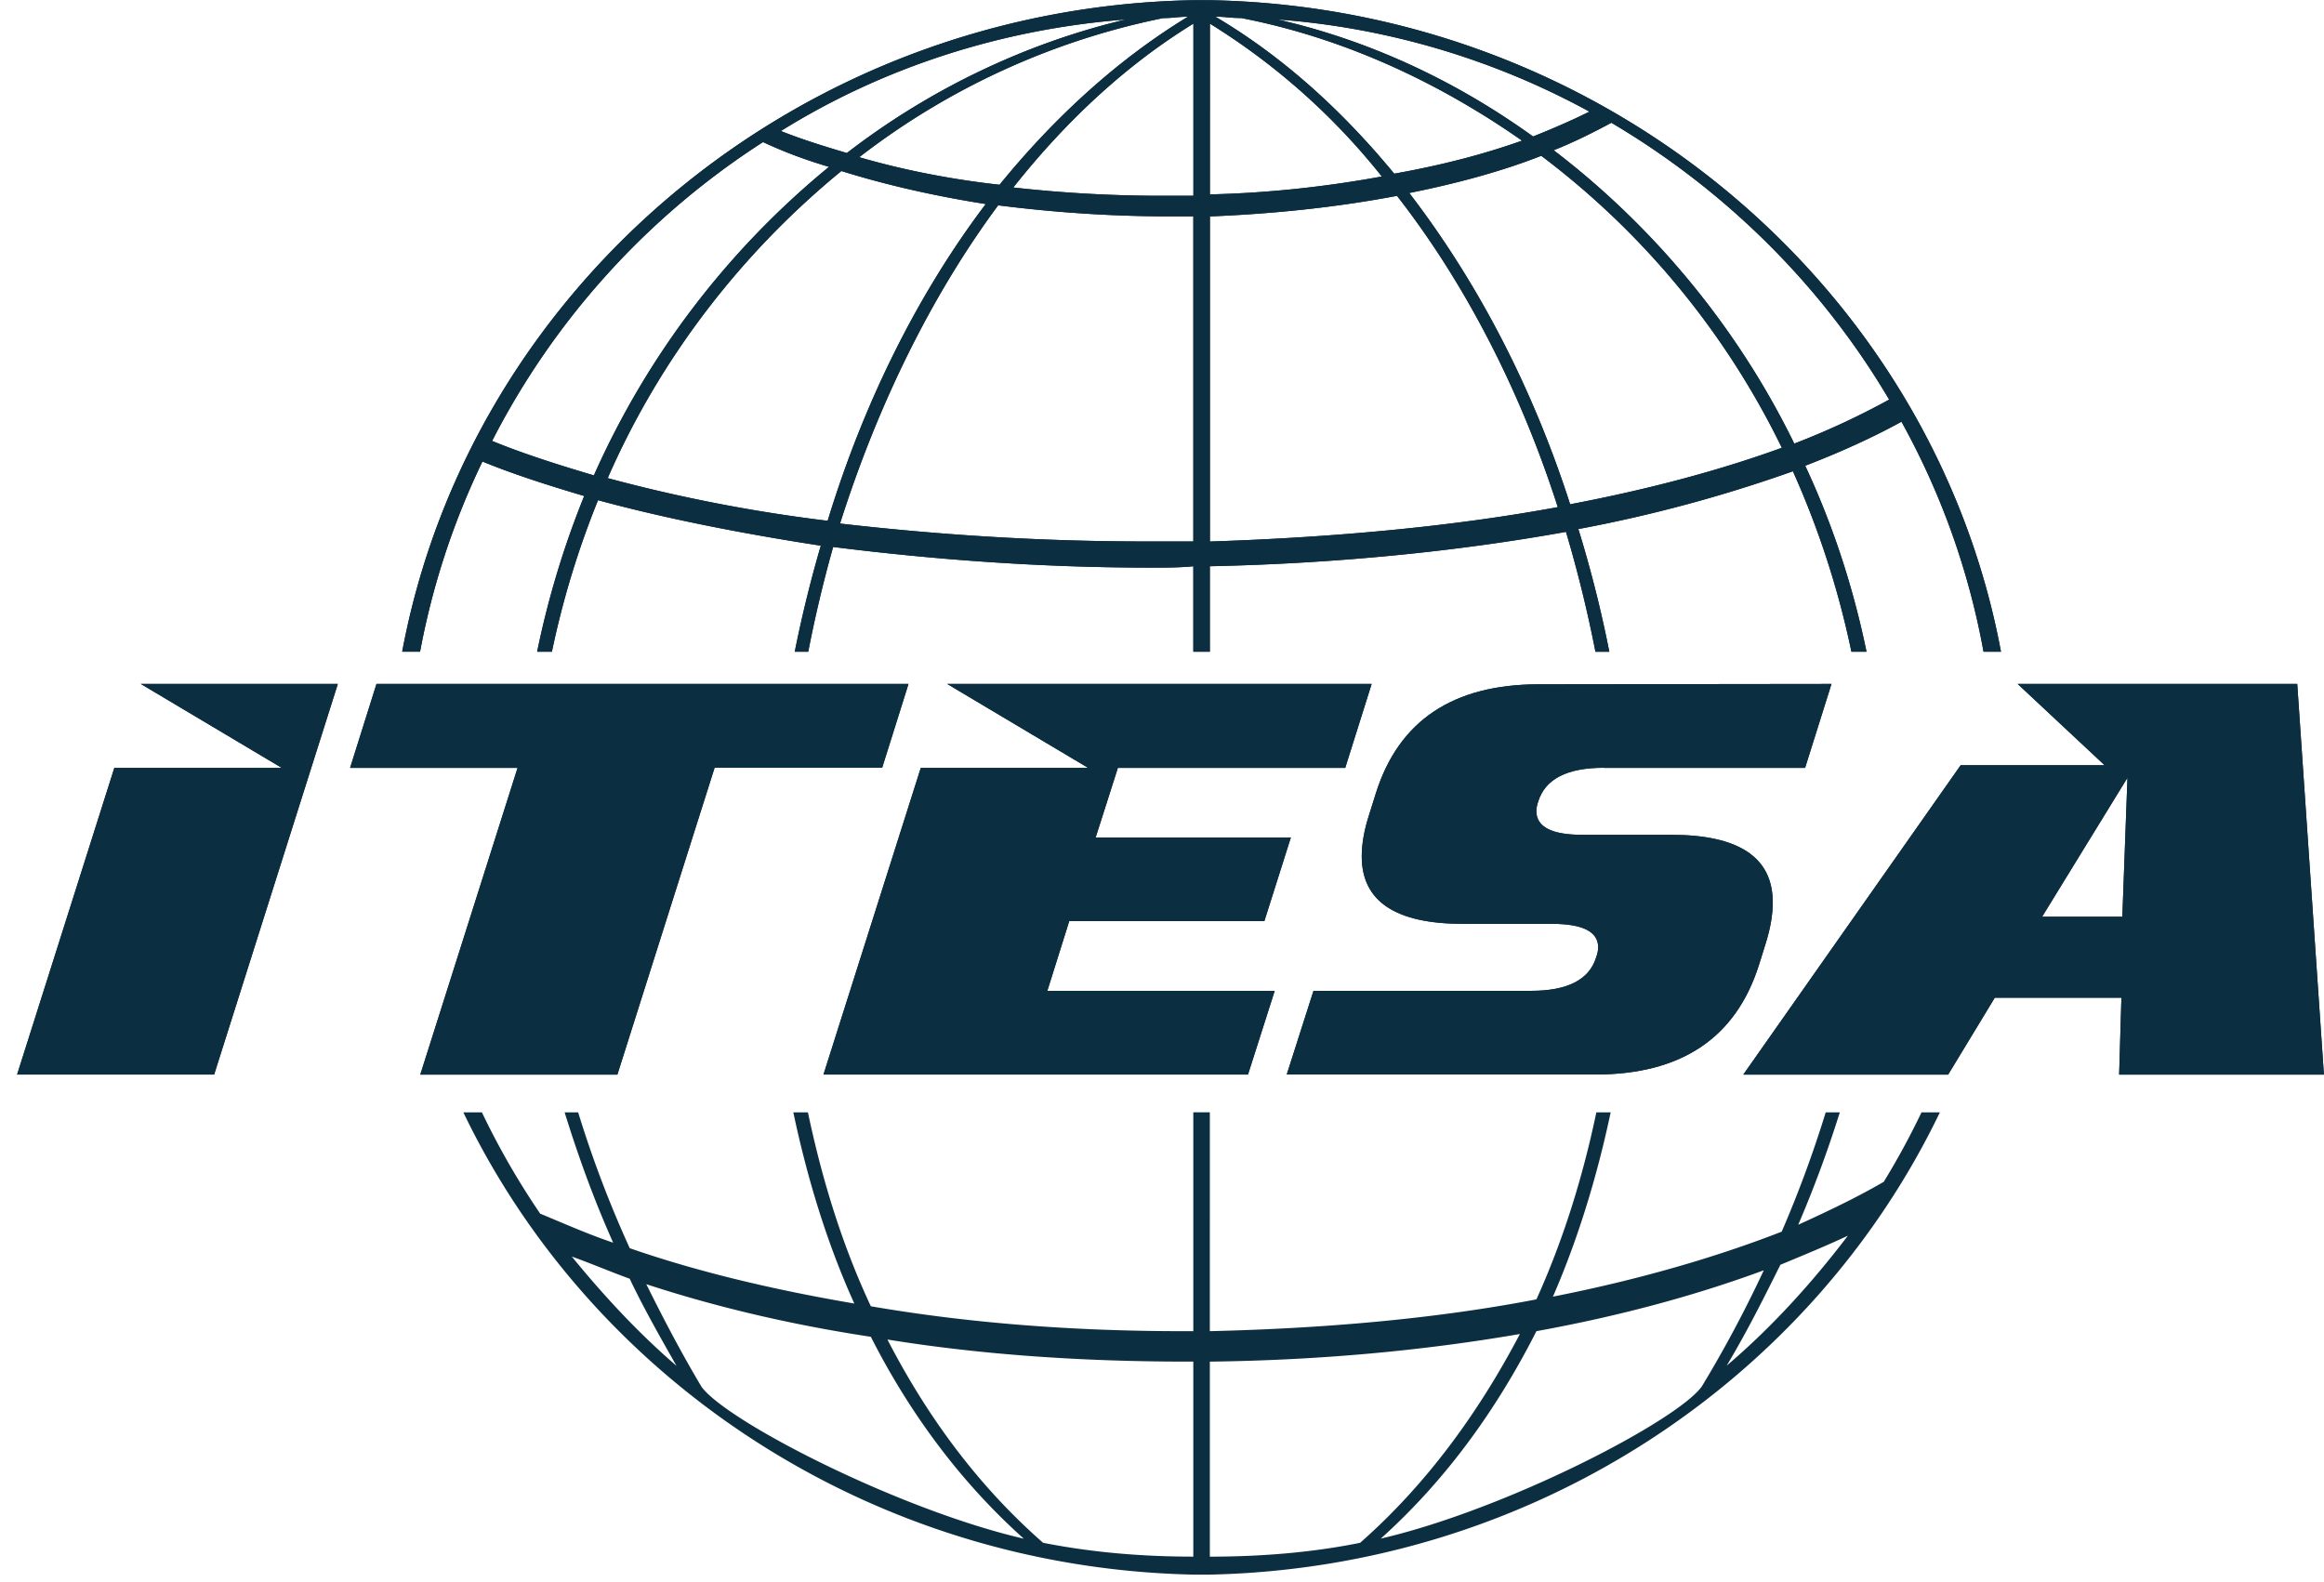 <svg width="119" height="81" fill="none" xmlns="http://www.w3.org/2000/svg"><g clip-path="url(#clip0_1776_4418)" fill="#0C2E41"><path d="M39.07 7.276c1.057.494 2.18.918 3.38 1.268a42.985 42.985 0 00-12.04 15.801c-1.903-.563-3.66-1.127-5.212-1.765A39.704 39.704 0 0139.07 7.276zM57.656.996c-5.07 1.199-9.998 3.527-14.292 6.84-1.195-.353-2.322-.704-3.379-1.127C45.194 3.466 51.248 1.49 57.655.997zm3.171-.14c-3.59 2.186-6.83 5.149-9.645 8.605-2.536-.28-5-.773-7.184-1.411A37.667 37.667 0 0159.558.927c.493 0 .777-.07 1.269-.07zm.28 9.17h-1.406a68.11 68.11 0 01-7.815-.425c2.675-3.386 5.774-6.275 9.222-8.39v8.814zm0 17.702h-2.463c-5.493 0-10.702-.35-15.63-.917 1.9-5.996 4.644-11.638 8.096-16.296 2.813.354 5.7.564 8.73.564h1.264v16.645l.004.004zM42.38 26.67a80.259 80.259 0 01-11.263-2.185c2.745-6.279 6.97-11.637 11.966-15.727 2.253.703 4.717 1.27 7.392 1.691-3.52 4.654-6.265 10.226-8.095 16.221zm19.573-15.587c3.452-.14 6.62-.494 9.58-1.054 3.516 4.51 6.334 10.016 8.233 15.941-5.347.988-11.405 1.552-17.813 1.762v-16.65zm0-9.872a34.293 34.293 0 018.803 7.827c-2.676.493-5.7.847-8.803.917V1.211zm1.622-.284c5.07.987 9.925 3.173 14.361 6.275-1.972.704-4.155 1.268-6.546 1.692-2.675-3.247-5.704-5.996-9.156-8.04.492 0 .776.07 1.338.07m17.812 4.793c-.845.424-1.83.848-2.886 1.272-4.013-2.893-8.45-4.938-13.093-5.996a39.43 39.43 0 0115.983 4.724m15.349 14.744a39.617 39.617 0 01-4.862 2.256c-2.957-6.066-7.323-11.214-12.32-15.024 1.057-.42 2.044-.918 2.956-1.408 5.843 3.456 10.77 8.324 14.222 14.176m-16.336 5.362c-1.903-5.926-4.717-11.357-8.238-15.941 2.464-.494 4.79-1.128 6.758-1.906a41.384 41.384 0 0112.32 14.954c-3.099 1.128-6.758 2.12-10.844 2.893m-55.69-2.189c1.548.638 3.309 1.201 5.208 1.765a45.756 45.756 0 00-2.41 7.975h.755a45.15 45.15 0 012.362-7.761c3.379.918 7.253 1.691 11.408 2.329a64.459 64.459 0 00-1.334 5.432h.69a65.641 65.641 0 011.275-5.366c5.07.638 10.56 1.058 16.264 1.058.772 0 1.476 0 2.18-.07v4.378h.845v-4.378c6.55-.14 12.746-.774 18.236-1.762a65.722 65.722 0 011.509 6.14h.71a62.057 62.057 0 00-1.585-6.283 72.837 72.837 0 0010.986-2.96 44.95 44.95 0 012.996 9.243h.772a43.013 43.013 0 00-3.138-9.526c1.83-.704 3.521-1.478 4.928-2.255a38.434 38.434 0 014.203 11.78h.893C98.971 14.695 82.161.386 61.95.01h-.846c-20.211.376-37.018 14.685-40.51 33.365h.915a38.711 38.711 0 013.193-9.736"/><path d="M39.07 7.276c1.057.494 2.18.918 3.38 1.268a42.985 42.985 0 00-12.04 15.801c-1.903-.563-3.66-1.127-5.212-1.765A39.704 39.704 0 0139.07 7.276zM57.656.996c-5.07 1.199-9.998 3.527-14.292 6.84-1.195-.353-2.322-.704-3.379-1.127C45.194 3.466 51.248 1.49 57.655.997zm3.171-.14c-3.59 2.186-6.83 5.149-9.645 8.605-2.536-.28-5-.773-7.184-1.411A37.667 37.667 0 0159.558.927c.493 0 .777-.07 1.269-.07zm.28 9.17h-1.406a68.11 68.11 0 01-7.815-.425c2.675-3.386 5.774-6.275 9.222-8.39v8.814zm0 17.702h-2.463c-5.493 0-10.702-.35-15.63-.917 1.9-5.996 4.644-11.638 8.096-16.296 2.813.354 5.7.564 8.73.564h1.264v16.645l.004.004zM42.38 26.67a80.259 80.259 0 01-11.263-2.185c2.745-6.279 6.97-11.637 11.966-15.727 2.253.703 4.717 1.27 7.392 1.691-3.52 4.654-6.265 10.226-8.095 16.221zm19.573-15.587c3.452-.14 6.62-.494 9.58-1.054 3.516 4.51 6.334 10.016 8.233 15.941-5.347.988-11.405 1.552-17.813 1.762v-16.65zm0-9.872a34.293 34.293 0 018.803 7.827c-2.676.493-5.7.847-8.803.917V1.211zm1.622-.284c5.07.987 9.925 3.173 14.361 6.275-1.972.704-4.155 1.268-6.546 1.692-2.675-3.247-5.704-5.996-9.156-8.04.492 0 .776.07 1.338.07l.003.003zM81.388 5.72a38.86 38.86 0 01-2.887 1.271C74.488 4.1 70.052 2.054 65.41.997A39.43 39.43 0 0181.392 5.72h-.004zm15.349 14.744a39.611 39.611 0 01-4.862 2.255c-2.957-6.065-7.323-11.213-12.32-15.024 1.057-.42 2.044-.917 2.956-1.407 5.843 3.456 10.77 8.324 14.222 14.176h.004zM80.4 25.827c-1.902-5.926-4.716-11.358-8.237-15.942 2.464-.494 4.79-1.127 6.758-1.905a41.383 41.383 0 0112.32 14.954c-3.099 1.127-6.758 2.119-10.844 2.893h.003zm-55.69-2.19c1.549.638 3.309 1.202 5.208 1.766a45.756 45.756 0 00-2.41 7.974h.755a45.14 45.14 0 012.362-7.76c3.379.917 7.254 1.691 11.409 2.329a64.45 64.45 0 00-1.334 5.431h.689a65.6 65.6 0 011.275-5.365c5.07.637 10.56 1.058 16.264 1.058.773 0 1.476 0 2.18-.07v4.377h.845V29c6.55-.14 12.747-.773 18.236-1.761a65.551 65.551 0 011.509 6.14h.71a62.057 62.057 0 00-1.585-6.284 72.823 72.823 0 0010.986-2.959 44.948 44.948 0 012.996 9.242h.773c-.696-3.364-1.75-6.56-3.139-9.526 1.83-.703 3.522-1.477 4.929-2.255a38.434 38.434 0 014.202 11.781h.893C98.971 14.694 82.161.385 61.95.01h-.846c-20.211.376-37.018 14.685-40.51 33.365h.915a38.711 38.711 0 013.193-9.736h.007zM88.412 69.94c1.06-1.772 1.906-3.471 2.752-5.17 1.2-.498 2.398-.991 3.456-1.489-1.834 2.41-3.882 4.677-6.211 6.66M70.7 78.794c3.314-2.974 5.924-6.585 7.972-10.624 4.305-.78 8.186-1.842 11.642-3.117a62.064 62.064 0 01-3.175 5.951c-1.272 1.769-10.02 6.302-16.439 7.79zm-8.751.922V69.73c5.646-.07 10.938-.564 15.877-1.415-2.117 4.035-4.8 7.72-8.183 10.694-2.467.498-5.08.708-7.694.708zm-.846 0c-2.61 0-5.15-.21-7.69-.708-3.317-2.904-5.927-6.445-7.972-10.41 4.797.777 9.947 1.131 15.382 1.131h.28v9.987zm-25.19-8.712c-1.057-1.772-1.975-3.541-2.82-5.24 3.454 1.131 7.267 2.053 11.499 2.694 1.975 3.895 4.585 7.436 7.833 10.34-6.423-1.489-15.24-6.021-16.512-7.79m-6.634-6.66c.988.355 1.976.778 2.964 1.136.707 1.485 1.553 2.977 2.398 4.463-1.975-1.7-3.74-3.612-5.362-5.598zm67.173-3.824c-1.341.781-2.821 1.489-4.374 2.196a60.476 60.476 0 002.129-5.756h-.722a59.48 59.48 0 01-2.253 6.11c-3.455 1.345-7.406 2.48-11.714 3.328 1.3-2.996 2.263-6.166 2.956-9.438h-.733c-.7 3.342-1.706 6.57-3.069 9.578-5.15.99-10.796 1.488-16.723 1.628V56.96h-.846v11.21h-.565c-5.646 0-11.007-.424-15.946-1.275-1.455-3.102-2.49-6.452-3.222-9.93h-.748c.726 3.426 1.736 6.732 3.124 9.79-4.162-.71-8.044-1.632-11.5-2.834a57.304 57.304 0 01-2.642-6.957h-.693c.686 2.207 1.484 4.433 2.486 6.674-1.268-.424-2.54-.992-3.736-1.485a39.366 39.366 0 01-2.985-5.189h-.951c6.59 13.709 20.849 23.315 37.378 23.673h.846c16.533-.358 30.792-9.965 37.382-23.673h-.94a39.363 39.363 0 01-1.935 3.56M14.427 39.325H5.854L.875 55.03h10.09l6.334-20.007H7.206l7.22 4.3z"/><path d="M14.427 39.325H5.854L.875 55.03h10.09l6.334-20.007H7.206l7.22 4.3zM31.613 55.03l4.979-15.716h8.58l1.348-4.29H19.278l-1.352 4.3h8.576L21.52 55.032h10.093z"/><path d="M31.613 55.03l4.979-15.716h8.58l1.348-4.29H19.278l-1.352 4.3h8.576L21.52 55.032h10.093zm33.129-7.86l1.356-4.282h-9.995l1.137-3.563h11.642l1.353-4.3H48.5l7.22 4.3h-8.572L42.165 55.03h21.738l1.367-4.286H53.628l1.123-3.575h9.99zm39.824-.224l4.37-7.116-.262 7.116h-4.108zm14.43 8.085l-1.366-20.007h-14.318l4.454 4.164h-7.37L89.265 55.031h10.49l2.387-3.936h6.485l-.117 3.936H119h-.004z"/><path d="M104.566 46.946l4.37-7.116-.262 7.116h-4.108zm14.43 8.085l-1.366-20.007h-14.318l4.454 4.164h-7.37L89.265 55.031h10.49l2.387-3.936h6.485l-.117 3.936H119h-.004zM82.11 39.325h10.319l1.352-4.3-14.974.018c-4.399 0-7.184 1.857-8.357 5.583l-.347 1.105c-.255.789-.375 1.496-.375 2.12 0 2.31 1.731 3.46 5.19 3.46h4.556c1.572 0 2.359.401 2.359 1.197 0 .158-.033.332-.102.516-.35 1.146-1.462 1.717-3.328 1.717H67.257l-1.37 4.286h15.796c4.4 0 7.192-1.865 8.38-5.598l.346-1.105c.245-.782.365-1.482.365-2.108 0-2.307-1.731-3.464-5.194-3.464h-4.553c-1.56 0-2.347-.398-2.358-1.201 0-.159.033-.328.098-.516.361-1.143 1.477-1.717 3.35-1.717"/><path d="M82.11 39.325h10.319l1.352-4.3-14.974.018c-4.399 0-7.184 1.857-8.357 5.583l-.347 1.105c-.255.789-.375 1.496-.375 2.12 0 2.31 1.731 3.46 5.19 3.46h4.556c1.572 0 2.359.401 2.359 1.197 0 .158-.033.332-.102.516-.35 1.146-1.462 1.717-3.328 1.717H67.257l-1.37 4.286h15.796c4.4 0 7.192-1.865 8.38-5.598l.346-1.105c.245-.782.365-1.482.365-2.108 0-2.307-1.731-3.464-5.194-3.464h-4.553c-1.56 0-2.347-.398-2.358-1.201 0-.159.033-.328.098-.516.361-1.143 1.477-1.717 3.35-1.717l-.007.007zM64.742 47.17l1.356-4.282h-9.995l1.137-3.563h11.642l1.353-4.3H48.5l7.22 4.3h-8.572L42.165 55.03h21.738l1.367-4.286H53.628l1.123-3.575h9.99z"/></g><defs><clipPath id="clip0_1776_4418"><path fill="#fff" transform="translate(.875 .01)" d="M0 0h118.125v80.625H0z"/></clipPath></defs></svg>